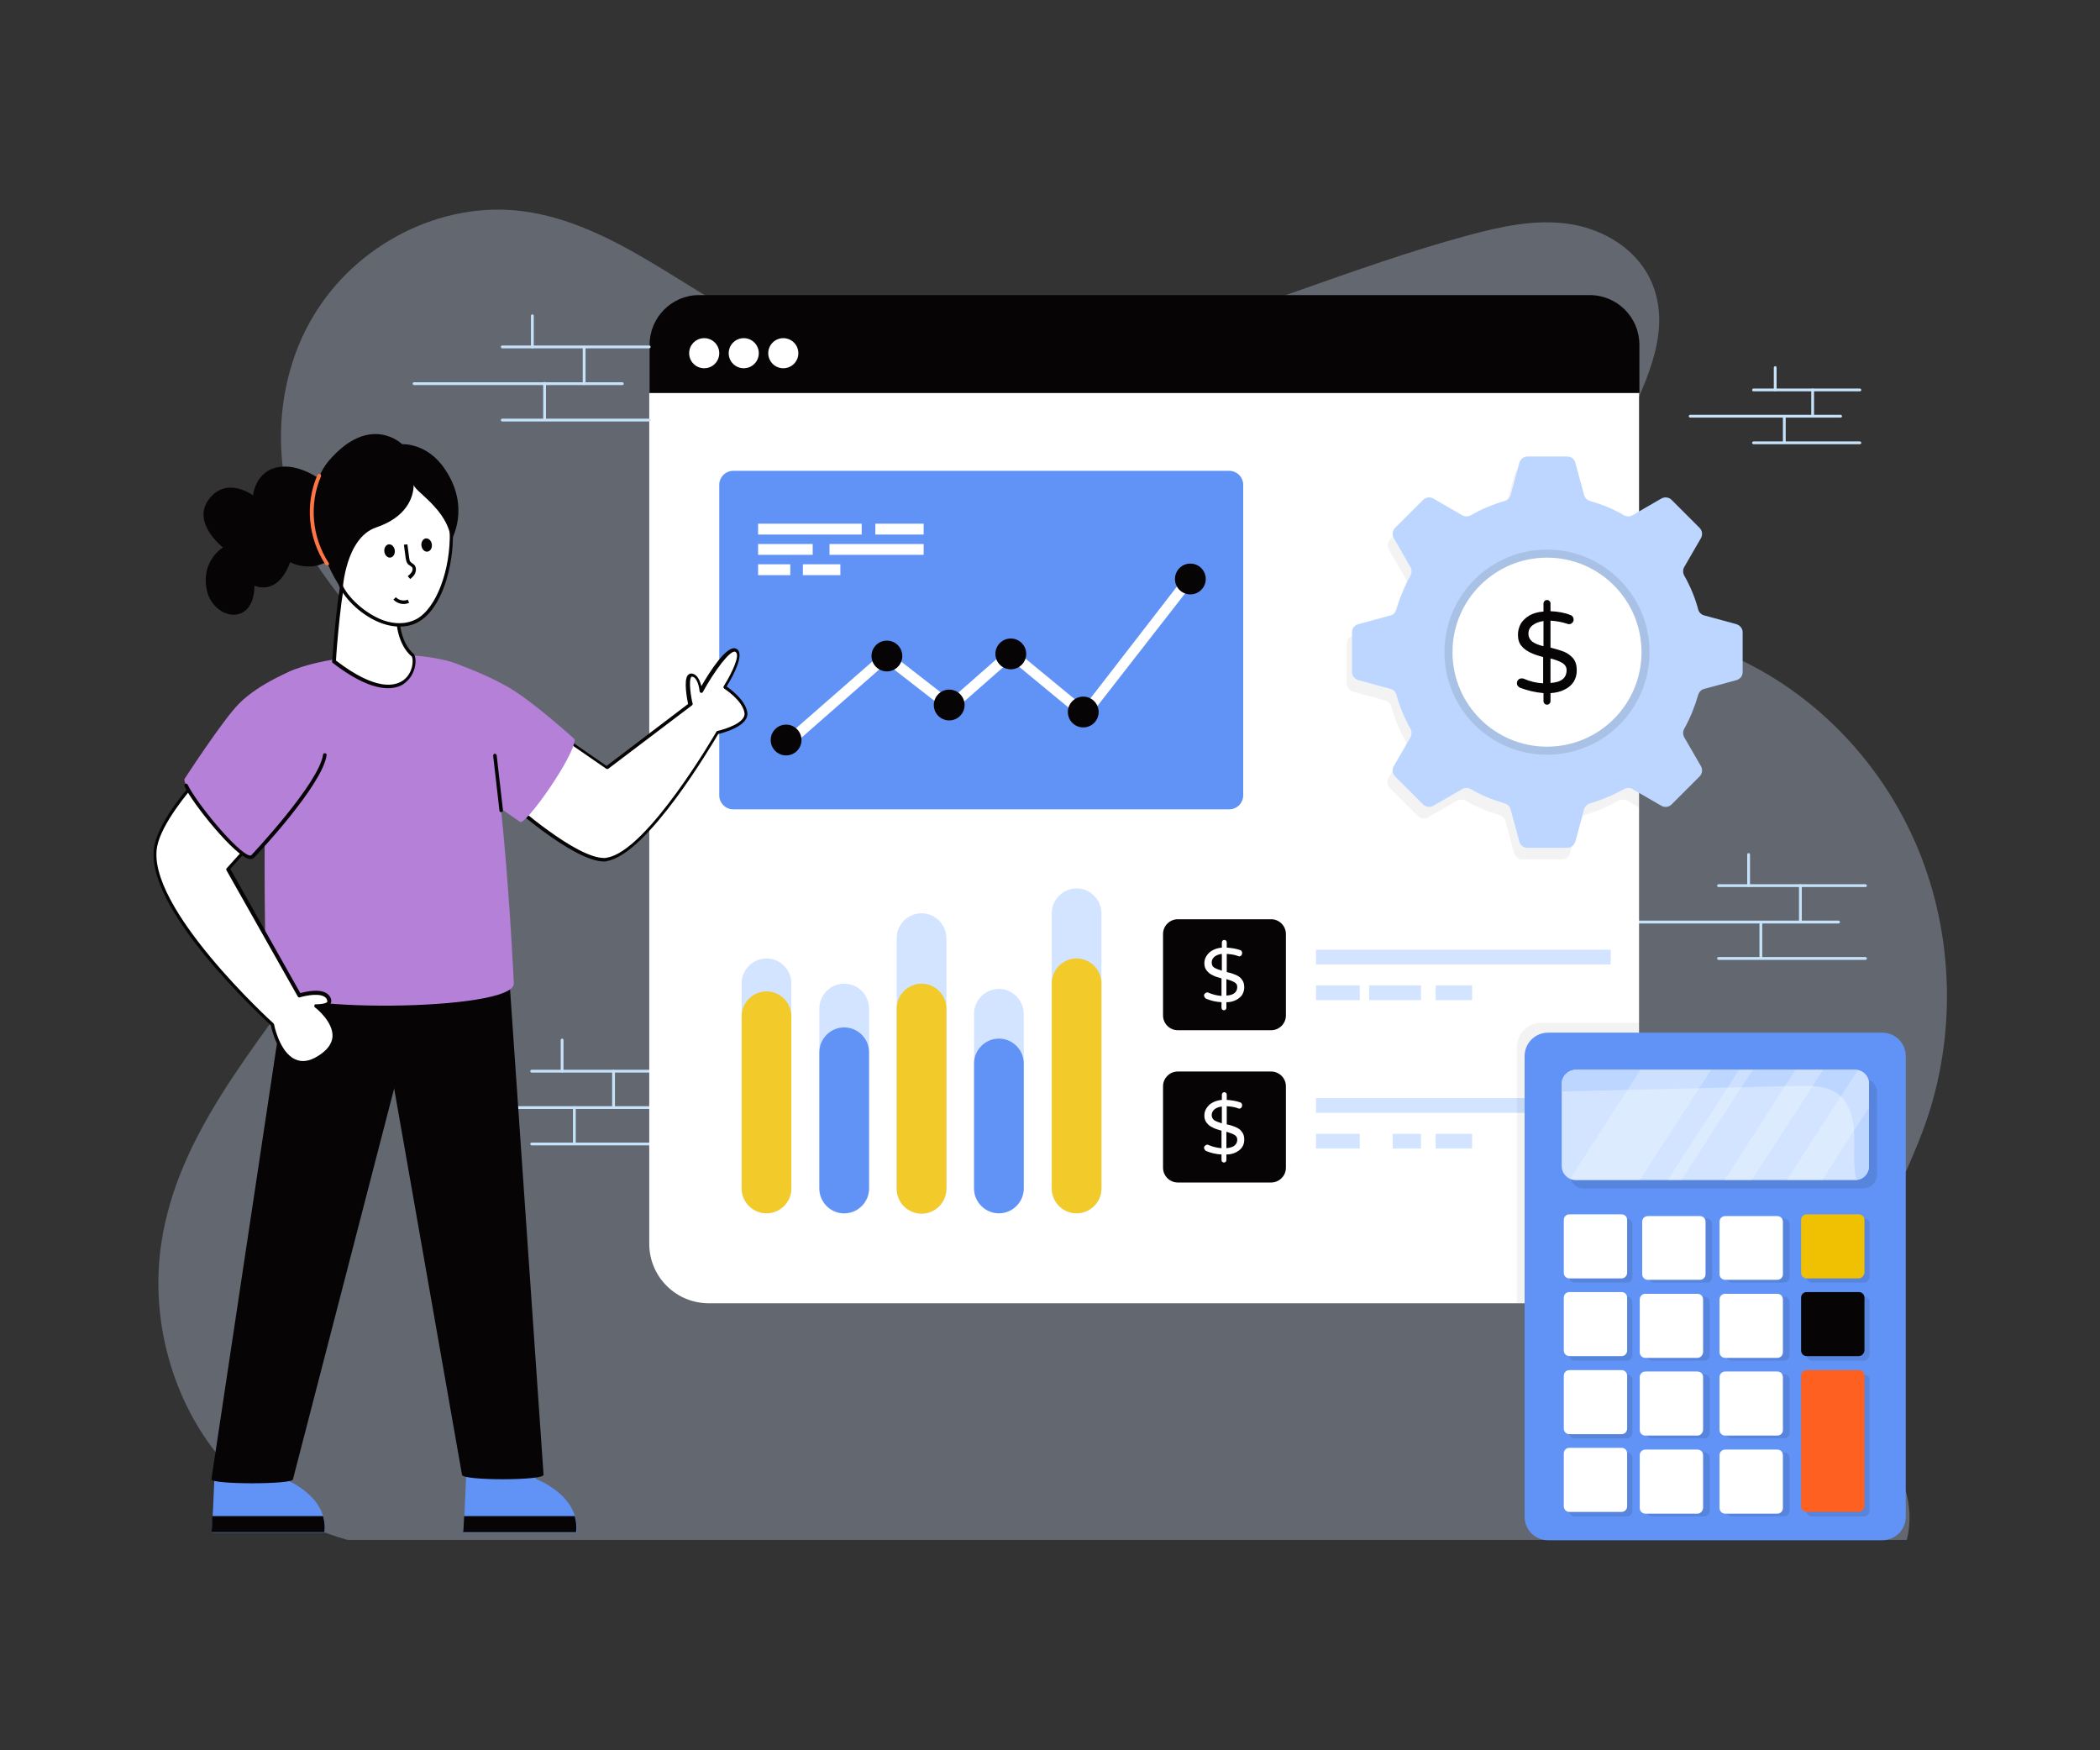 <svg xmlns="http://www.w3.org/2000/svg" xml:space="preserve" viewBox="0 0 600 500" enable-background="new 0 0 600 500" id="cost-optimization">
  <rect x="0" y="0" width="600" height="500" fill="#333333" stroke="none"/>
  <g>
    <path d="M550 321.3c-9 25.3-27.5 50.7-19.1 76.2 3.2 9.9 10.2 18 13.4 27.8 1.5 4.5 1.7 9.9.5 14.6H99.3c-13.9-3.8-26.7-11.8-36.2-23.2-13.9-16.6-20.3-39.8-17-61.6 4.7-31.3 27-55.8 44.5-81.5 17.5-25.7 31.1-60.4 16.7-88.2-4.7-9.1-12-16.4-17.4-25.1-12.6-20.6-12.9-49-.5-69.8 12.3-20.8 36.6-33.1 59.7-30.2 26.8 3.4 48.3 24.4 73.2 35.4 31.2 13.8 66.9 11.3 99.8 2.9 32.9-8.4 64.3-22.4 97.1-31.3 9.6-2.6 19.5-4.8 29.3-3.3S468 71.3 472 80.9c10.9 26.1-25.5 54.6-15.1 80.8 5.9 15 23.4 19.4 37.7 25.6 23.6 10.3 43.2 30.5 53.4 55.2 10.3 24.7 11 53.6 2 78.8z" fill="#d2e4ff" opacity=".3"></path>
    <path d="M533 253.4h-42c-.2 0-.4-.2-.4-.4s.2-.4.4-.4h42c.2 0 .4.2.4.4s-.2.4-.4.4zM533 274.2h-42c-.2 0-.4-.2-.4-.4s.2-.4.4-.4h42c.2 0 .4.2.4.4s-.2.4-.4.4zM525.3 263.8h-59.5c-.2 0-.4-.2-.4-.4s.2-.4.4-.4h59.5c.2 0 .4.2.4.4s-.2.4-.4.4z" fill="#c6e2fa"></path>
    <path d="M499.6 253.4c-.2 0-.4-.2-.4-.4v-8.9c0-.2.2-.4.4-.4s.4.2.4.4v8.9c-.1.2-.2.4-.4.4zM514.4 263.8c-.2 0-.4-.2-.4-.4V253c0-.2.2-.4.4-.4s.4.2.4.4v10.4c-.1.2-.2.4-.4.4zM503.1 273.9c-.2 0-.4-.2-.4-.4v-10.1c0-.2.2-.4.4-.4s.4.2.4.4v10.1c0 .2-.2.4-.4.4zM193.9 306.4h-42c-.2 0-.4-.2-.4-.4s.2-.4.4-.4h42c.2 0 .4.2.4.4s-.1.4-.4.4zM193.9 327.2h-42c-.2 0-.4-.2-.4-.4s.2-.4.4-.4h42c.2 0 .4.2.4.4s-.1.4-.4.4zM186.3 316.8h-59.5c-.2 0-.4-.2-.4-.4s.2-.4.4-.4h59.5c.2 0 .4.2.4.4s-.2.4-.4.4z" fill="#c6e2fa"></path>
    <path d="M160.6 306.4c-.2 0-.4-.2-.4-.4v-8.9c0-.2.2-.4.4-.4s.4.2.4.4v8.9c-.1.2-.2.4-.4.4zM175.3 316.8c-.2 0-.4-.2-.4-.4V306c0-.2.2-.4.4-.4s.4.2.4.4v10.4c0 .2-.2.4-.4.4zM164.1 326.9c-.2 0-.4-.2-.4-.4v-10.1c0-.2.2-.4.4-.4s.4.2.4.4v10.1c0 .2-.2.4-.4.4z" fill="#c6e2fa"></path>
    <path d="M468.3 112.3v243.6c-.3 9.1-7.8 16.4-17 16.4H202.5c-9.4 0-17-7.6-17-17v-243h282.8z" fill="#fff"></path>
    <path d="M376 313.7h84.2v4.2H376zM376 323.9h12.5v4.2H376zM397.9 323.9h8.1v4.2h-8.1zM410.2 323.9h10.4v4.2h-10.4z" fill="#d2e4ff"></path>
    <path d="M468.3 292.1v63.7c-.3 9.1-7.8 16.4-17 16.4h-17.9v-73c0-3.9 3.1-7 7-7h27.9z" opacity="5.000000e-02"></path>
    <path d="M226.1 280.9v58.6c0 3.9-3.2 7.1-7.1 7.1s-7.1-3.2-7.1-7.1v-58.6c0-3.9 3.2-7.1 7.1-7.1s7.1 3.2 7.1 7.1zM248.3 288.1v51.5c0 3.9-3.2 7.1-7.1 7.1s-7.1-3.2-7.1-7.1v-51.5c0-3.9 3.2-7.1 7.1-7.1s7.1 3.2 7.1 7.1zM270.4 268v71.6c0 3.9-3.2 7.1-7.1 7.1-3.9 0-7.1-3.2-7.1-7.1V268c0-3.9 3.2-7.1 7.1-7.1 3.9 0 7.1 3.2 7.1 7.1zM292.5 289.6v49.9c0 3.9-3.2 7.1-7.1 7.1s-7.1-3.2-7.1-7.1v-49.9c0-3.9 3.2-7.1 7.1-7.1s7.1 3.3 7.1 7.1zM314.7 260.9v78.6c0 3.9-3.2 7.1-7.1 7.1-3.9 0-7.1-3.2-7.1-7.1v-78.6c0-3.9 3.2-7.1 7.1-7.1 3.9 0 7.1 3.2 7.1 7.1z" fill="#d2e4ff"></path>
    <path d="M226.1 290.3v49.2c0 3.9-3.2 7.1-7.1 7.1s-7.1-3.2-7.1-7.1v-49.2c0-3.9 3.2-7.1 7.1-7.1s7.1 3.2 7.1 7.1z" fill="#f2cb2a"></path>
    <path d="M248.3 300.6v38.9c0 3.9-3.2 7.1-7.1 7.1s-7.1-3.2-7.1-7.1v-38.9c0-3.9 3.2-7.1 7.1-7.1s7.1 3.2 7.1 7.1z" fill="#6193f6"></path>
    <path d="M270.4 288.1v51.5c0 3.9-3.2 7.1-7.1 7.1-3.9 0-7.1-3.2-7.1-7.1v-51.5c0-3.9 3.2-7.1 7.1-7.1 3.9 0 7.1 3.2 7.1 7.1z" fill="#f2cb2a"></path>
    <path d="M292.5 303.8v35.7c0 3.9-3.2 7.1-7.1 7.1s-7.1-3.2-7.1-7.1v-35.7c0-3.9 3.2-7.1 7.1-7.1s7.1 3.2 7.1 7.1z" fill="#6193f6"></path>
    <path d="M314.7 280.9v58.6c0 3.9-3.2 7.1-7.1 7.1-3.9 0-7.1-3.2-7.1-7.1v-58.6c0-3.9 3.2-7.1 7.1-7.1 3.9 0 7.1 3.2 7.1 7.1z" fill="#f2cb2a"></path>
    <path d="M367.4 266.8v23.3c0 2.3-1.9 4.2-4.2 4.2h-26.7c-2.3 0-4.2-1.9-4.2-4.2v-23.3c0-2.3 1.9-4.2 4.2-4.2h26.7c2.3 0 4.2 1.9 4.2 4.2zM367.4 310.3v23.3c0 2.3-1.9 4.2-4.2 4.2h-26.7c-2.3 0-4.2-1.9-4.2-4.2v-23.3c0-2.3 1.9-4.2 4.2-4.2h26.7c2.3 0 4.2 1.9 4.2 4.2zM185.6 98.5v13.7h282.8V98.5c0-7.8-6.3-14.2-14.2-14.2H199.7c-7.8 0-14.1 6.4-14.1 14.2z" fill="#060405"></path>
    <circle cx="201.2" cy="100.9" r="4.3" fill="#fff"></circle>
    <circle cx="212.5" cy="100.9" r="4.3" fill="#fff"></circle>
    <circle cx="223.8" cy="100.9" r="4.3" fill="#fff"></circle>
    <path d="M435.6 301.7c0-3.7 3-6.7 6.7-6.7h95.5c3.7 0 6.7 3 6.7 6.7v131.6c0 3.7-3 6.7-6.7 6.7h-95.5c-3.7 0-6.7-3-6.7-6.7V301.7z" fill="#6193f6"></path>
    <g opacity=".1">
      <path d="M464.8 366.4h-14.9c-.9 0-1.6-.7-1.6-1.6v-15.1c0-.9.7-1.6 1.6-1.6h14.9c.9 0 1.6.7 1.6 1.6v15.1c0 .9-.7 1.6-1.6 1.6zM487.6 366.4h-14.9c-.9 0-1.6-.7-1.6-1.6v-15.1c0-.9.7-1.6 1.6-1.6h14.9c.9 0 1.6.7 1.6 1.6v15.1c0 .9-.7 1.6-1.6 1.6zM509.7 366.4h-14.9c-.9 0-1.6-.7-1.6-1.6v-15.1c0-.9.7-1.6 1.6-1.6h14.9c.9 0 1.6.7 1.6 1.6v15.1c0 .9-.7 1.6-1.6 1.6zM532.6 366.4h-14.9c-.9 0-1.6-.7-1.6-1.6v-15.1c0-.9.7-1.6 1.6-1.6h14.9c.9 0 1.6.7 1.6 1.6v15.1c-.1.9-.8 1.6-1.6 1.6z"></path>
    </g>
    <g opacity=".1">
      <path d="M464.8 388.7h-14.9c-.9 0-1.6-.7-1.6-1.6V372c0-.9.7-1.6 1.6-1.6h14.9c.9 0 1.6.7 1.6 1.6v15.1c0 .9-.7 1.6-1.6 1.6zM486.9 388.7H472c-.9 0-1.6-.7-1.6-1.6V372c0-.9.7-1.6 1.6-1.6h14.9c.9 0 1.6.7 1.6 1.6v15.1c0 .9-.7 1.6-1.6 1.6zM509.7 388.7h-14.9c-.9 0-1.6-.7-1.6-1.6V372c0-.9.7-1.6 1.6-1.6h14.9c.9 0 1.6.7 1.6 1.6v15.1c0 .9-.7 1.6-1.6 1.6zM532.6 388.7h-14.9c-.9 0-1.6-.7-1.6-1.6V372c0-.9.7-1.6 1.6-1.6h14.9c.9 0 1.6.7 1.6 1.6v15.1c-.1.9-.8 1.6-1.6 1.6z"></path>
    </g>
    <g opacity=".1">
      <path d="M464.8 410.9h-14.9c-.9 0-1.6-.7-1.6-1.6v-15.1c0-.9.7-1.6 1.6-1.6h14.9c.9 0 1.6.7 1.6 1.6v15.1c0 .9-.7 1.6-1.6 1.6zM486.9 410.9H472c-.9 0-1.6-.7-1.6-1.6v-15.1c0-.9.7-1.6 1.6-1.6h14.9c.9 0 1.6.7 1.6 1.6v15.1c0 .9-.7 1.6-1.6 1.6zM509.7 410.9h-14.9c-.9 0-1.6-.7-1.6-1.6v-15.1c0-.9.7-1.6 1.6-1.6h14.9c.9 0 1.6.7 1.6 1.6v15.1c0 .9-.7 1.6-1.6 1.6z"></path>
    </g>
    <g opacity=".1">
      <path d="M464.8 433.2h-14.9c-.9 0-1.6-.7-1.6-1.6v-15.1c0-.9.7-1.6 1.6-1.6h14.9c.9 0 1.6.7 1.6 1.6v15.1c0 .9-.7 1.6-1.6 1.6zM486.9 433.2H472c-.9 0-1.6-.7-1.6-1.6v-15.1c0-.9.7-1.6 1.6-1.6h14.9c.9 0 1.6.7 1.6 1.6v15.1c0 .9-.7 1.6-1.6 1.6zM509.7 433.2h-14.9c-.9 0-1.6-.7-1.6-1.6v-15.1c0-.9.7-1.6 1.6-1.6h14.9c.9 0 1.6.7 1.6 1.6v15.1c0 .9-.7 1.6-1.6 1.6zM532.6 433.2h-14.9c-.9 0-1.6-.7-1.6-1.6v-37.3c0-.9.7-1.6 1.6-1.6h14.9c.9 0 1.6.7 1.6 1.6v37.3c-.1.9-.8 1.6-1.6 1.6z"></path>
    </g>
    <path d="M536.3 312v23.5c0 2.2-1.8 4-4 4h-80.2c-2-.2-3.6-1.9-3.6-4V312c0-2.2 1.8-4 4-4h79.7c2.2 0 4.1 1.8 4.1 4z" opacity=".1"></path>
    <path d="M446.2 309.6v23.5c0 2.2 1.8 4 4 4h80.3c.4-.1.8-.2 1.1-.3 1.4-.6 2.4-2 2.4-3.7v-23.5c0-2.2-1.8-4-4-4h-79.7c-.3 0-.6 0-.9.1-1.8.4-3.2 2-3.2 3.9z" fill="#d2e4ff"></path>
    <path d="M446.2 309.6v2.2c22.5-.5 44.9-1.1 67.4-1.6 4-.1 8.3-.1 11.5 2.3 3.4 2.6 4.5 7.3 4.7 11.6.1 4.3-.4 8.7.6 12.9v.1c2-.2 3.6-1.9 3.6-4v-23.5c0-2.2-1.8-4-4-4h-79.7c-2.3 0-4.1 1.8-4.1 4z" fill="#bdd6ff"></path>
    <path d="m533.9 312.9.1-.9-.1.9c.1.1.1 0 0 0z" fill="#00f2fe"></path>
    <g opacity=".25">
      <path d="m513 305.6-20.3 31.5h7.8l20.4-31.5z" fill="#fff"></path>
    </g>
    <g opacity=".25">
      <path d="m500.8 305.6-20.4 31.5h-3.9l20.4-31.5z" fill="#fff"></path>
    </g>
    <g opacity=".25">
      <path d="m488.9 305.6-20.4 31.5h-18.8c-.4-.1-.8-.2-1.1-.3l20.1-31.2h20.2z" fill="#fff"></path>
    </g>
    <g opacity=".25">
      <path d="M534 309.6v6.8l-13.4 20.7h-10.1l20.3-31.4c1.9.4 3.2 2 3.2 3.9z" fill="#fff"></path>
    </g>
    <path d="M463.3 365.2h-14.9c-.9 0-1.6-.7-1.6-1.6v-15.1c0-.9.7-1.6 1.6-1.6h14.9c.9 0 1.6.7 1.6 1.6v15.1c0 .8-.7 1.6-1.6 1.6zM485.7 365.6h-14.9c-.9 0-1.6-.7-1.6-1.6v-15c0-.9.7-1.6 1.6-1.6h14.9c.9 0 1.6.7 1.6 1.6v15c0 .9-.7 1.6-1.6 1.6zM507.8 365.6h-14.9c-.9 0-1.6-.7-1.6-1.6v-15c0-.9.7-1.6 1.6-1.6h14.9c.9 0 1.6.7 1.6 1.6v15c0 .9-.7 1.6-1.6 1.6z" fill="#fff"></path>
    <path d="M531.1 365.2h-14.9c-.9 0-1.6-.7-1.6-1.6v-15.1c0-.9.7-1.6 1.6-1.6h14.9c.9 0 1.6.7 1.6 1.6v15.1c-.1.8-.8 1.6-1.6 1.6z" fill="#efc102"></path>
    <path d="M463.3 387.4h-14.9c-.9 0-1.6-.7-1.6-1.6v-15.1c0-.9.7-1.6 1.6-1.6h14.9c.9 0 1.6.7 1.6 1.6v15.1c0 .9-.7 1.6-1.6 1.6zM485 387.9h-14.9c-.9 0-1.6-.7-1.6-1.6v-15.1c0-.9.7-1.6 1.6-1.6H485c.9 0 1.6.7 1.6 1.6v15.1c-.1.9-.8 1.6-1.6 1.6zM507.8 387.9h-14.9c-.9 0-1.6-.7-1.6-1.6v-15.1c0-.9.7-1.6 1.6-1.6h14.9c.9 0 1.6.7 1.6 1.6v15.1c0 .9-.7 1.6-1.6 1.6z" fill="#fff"></path>
    <path d="M531.1 387.4h-14.9c-.9 0-1.6-.7-1.6-1.6v-15.1c0-.9.7-1.6 1.6-1.6h14.9c.9 0 1.6.7 1.6 1.6v15.1c-.1.9-.8 1.6-1.6 1.6z" fill="#060405"></path>
    <path d="M463.3 409.7h-14.9c-.9 0-1.6-.7-1.6-1.6V393c0-.9.7-1.6 1.6-1.6h14.9c.9 0 1.6.7 1.6 1.6v15.1c0 .9-.7 1.6-1.6 1.6zM485 410.1h-14.9c-.9 0-1.6-.7-1.6-1.6v-15.1c0-.9.7-1.6 1.6-1.6H485c.9 0 1.6.7 1.6 1.6v15.1c-.1.9-.8 1.6-1.6 1.6zM507.8 410.1h-14.9c-.9 0-1.6-.7-1.6-1.6v-15.1c0-.9.7-1.6 1.6-1.6h14.9c.9 0 1.6.7 1.6 1.6v15.1c0 .9-.7 1.6-1.6 1.6zM463.3 431.9h-14.9c-.9 0-1.6-.7-1.6-1.6v-15.1c0-.9.7-1.6 1.6-1.6h14.9c.9 0 1.6.7 1.6 1.6v15.1c0 .9-.7 1.6-1.6 1.6zM485 432.4h-14.9c-.9 0-1.6-.7-1.6-1.6v-15.1c0-.9.7-1.6 1.6-1.6H485c.9 0 1.6.7 1.6 1.6v15.1c-.1.9-.8 1.6-1.6 1.6zM507.8 432.4h-14.9c-.9 0-1.6-.7-1.6-1.6v-15.1c0-.9.7-1.6 1.6-1.6h14.9c.9 0 1.6.7 1.6 1.6v15.1c0 .9-.7 1.6-1.6 1.6z" fill="#fff"></path>
    <path d="M531.1 431.9h-14.9c-.9 0-1.6-.7-1.6-1.6V393c0-.9.7-1.6 1.6-1.6h14.9c.9 0 1.6.7 1.6 1.6v37.3c-.1.9-.8 1.6-1.6 1.6z" fill="#fe6021"></path>
    <path d="M351.2 231.2H209.5c-2.2 0-4-1.8-4-4v-88.7c0-2.2 1.8-4 4-4h141.7c2.2 0 4 1.8 4 4v88.7c0 2.2-1.8 4-4 4z" fill="#6193f6"></path>
    <path d="m225.6 213.7-2-2.3 29.5-25.8 18.4 14.3 17.3-15.2 20.9 17.2 29.7-38.4 2.4 1.9-31.7 40.7-21.2-17.5-17.3 15.2-18.4-14.3z" fill="#fff"></path>
    <circle cx="340.1" cy="165.4" r="4.4" fill="#060405"></circle>
    <circle cx="309.5" cy="203.4" r="4.4" fill="#060405"></circle>
    <circle cx="288.8" cy="186.8" r="4.4" fill="#060405"></circle>
    <circle cx="271.2" cy="201.4" r="4.4" fill="#060405"></circle>
    <circle cx="253.4" cy="187.4" r="4.4" fill="#060405"></circle>
    <circle cx="224.6" cy="211.4" r="4.4" fill="#060405"></circle>
    <path d="M216.6 149.6h29.6v3.1h-29.6zM250.1 149.6h13.8v3.1h-13.8zM216.6 155.4h15.6v3.1h-15.6zM237 155.4h26.9v3.1H237zM216.6 161.2h9.2v3.1h-9.2zM229.4 161.2h10.7v3.1h-10.7zM354.9 284.2c-.4.6-1 1.1-1.8 1.5-.8.4-1.7.6-2.7.6v1.6c0 .2-.1.3-.2.5-.1.1-.3.2-.5.2s-.3-.1-.5-.2c-.1-.1-.2-.3-.2-.5v-1.6c-1.6-.1-3-.4-4.4-1-.2-.1-.3-.2-.4-.4-.1-.2-.2-.3-.2-.5s.1-.5.3-.6c.2-.2.4-.3.6-.3.1 0 .3 0 .4.1 1.2.5 2.4.8 3.7.9v-5c-1-.3-1.8-.5-2.5-.9-.7-.3-1.2-.7-1.7-1.3-.5-.6-.7-1.3-.7-2.1s.2-1.5.6-2.1c.4-.6.9-1.2 1.7-1.6.7-.4 1.6-.7 2.7-.8v-1.5c0-.2.1-.3.2-.5.1-.1.3-.2.5-.2s.4.1.5.2c.1.1.2.3.2.5v1.5c1.4.1 2.7.3 3.8.7.4.1.6.4.6.9 0 .2-.1.4-.2.6-.2.2-.4.3-.6.3-.1 0-.2 0-.4-.1-1-.4-2.1-.5-3.2-.6v5.2c1.1.2 1.9.5 2.6.8.7.3 1.3.7 1.7 1.3.5.6.7 1.3.7 2.3 0 .7-.2 1.4-.6 2.1zm-8-7.8c.5.3 1.2.6 2.2.9v-4.8c-.9.1-1.6.4-2.1.8s-.8 1-.8 1.6c0 .7.2 1.2.7 1.5zm6.6 5.5c0-.6-.3-1-.8-1.3-.5-.3-1.3-.6-2.3-.9v4.7c2.1-.1 3.1-1 3.1-2.5zM354.9 327.7c-.4.6-1 1.1-1.8 1.5-.8.4-1.7.6-2.7.6v1.6c0 .2-.1.3-.2.5-.1.1-.3.2-.5.2s-.3-.1-.5-.2c-.1-.1-.2-.3-.2-.5v-1.6c-1.6-.1-3-.4-4.4-1-.2-.1-.3-.2-.4-.4-.1-.2-.2-.3-.2-.5s.1-.5.3-.6c.2-.2.4-.3.6-.3.1 0 .3 0 .4.1 1.2.5 2.4.8 3.7.9v-5c-1-.3-1.8-.5-2.5-.9-.7-.3-1.2-.7-1.7-1.3-.5-.6-.7-1.3-.7-2.1s.2-1.5.6-2.1c.4-.6.9-1.2 1.7-1.6.7-.4 1.6-.7 2.7-.8v-1.5c0-.2.1-.3.2-.5.1-.1.3-.2.5-.2s.4.1.5.2c.1.1.2.3.2.5v1.5c1.4.1 2.7.3 3.8.7.4.1.6.4.6.9 0 .2-.1.4-.2.6-.2.2-.4.3-.6.3-.1 0-.2 0-.4-.1-1-.4-2.1-.5-3.2-.6v5.2c1.1.2 1.9.5 2.6.8.7.3 1.3.7 1.7 1.3.5.6.7 1.3.7 2.3 0 .8-.2 1.5-.6 2.1zm-8-7.7c.5.3 1.2.6 2.2.9v-4.8c-.9.1-1.6.4-2.1.8s-.8 1-.8 1.6c0 .6.2 1.1.7 1.5zm6.6 5.5c0-.6-.3-1-.8-1.3-.5-.3-1.3-.6-2.3-.9v4.7c2.1-.2 3.1-1 3.1-2.5z" fill="#fff"></path>
    <path d="M468.3 148.5v82.2l-3.4-2c-.8-.4-1.7-.4-2.4 0-3 1.7-6.3 3.1-9.7 4.1-.8.2-1.5.9-1.7 1.7l-2.5 9.2c-.3 1.1-1.2 1.8-2.3 1.8h-11.4c-1.1 0-2-.7-2.3-1.8l-2.5-9.2c-.2-.8-.9-1.5-1.7-1.7-3.4-1-6.7-2.3-9.7-4.1-.8-.4-1.7-.4-2.4 0l-8.3 4.8c-.9.6-2.1.4-2.9-.4l-8-8c-.8-.8-.9-2-.4-2.9l4.8-8.3c.4-.7.4-1.6 0-2.4-1.7-3-3.1-6.3-4-9.7-.2-.8-.9-1.5-1.7-1.7l-9.2-2.5c-1-.3-1.8-1.2-1.8-2.3v-11.4c0-1.1.7-2 1.8-2.3l9.3-2.5c.8-.2 1.5-.9 1.7-1.7 1-3.4 2.3-6.7 4-9.7.4-.8.4-1.7 0-2.4l-4.8-8.3c-.5-.9-.4-2.1.4-2.9l8-8c.8-.8 2-.9 2.9-.4l8.3 4.8c.8.4 1.7.4 2.4 0 3-1.7 6.3-3.1 9.7-4.1.8-.2 1.5-.9 1.7-1.7l2.5-9.2c.3-1 1.2-1.8 2.3-1.8h11.4c1.1 0 2 .7 2.3 1.8l2.5 9.2c.2.8.9 1.5 1.7 1.7 3.4 1 6.7 2.3 9.7 4.1.8.4 1.7.4 2.4 0l3.3-2z" opacity="5.000000e-02"></path>
    <path d="M485.2 198.5c-1 3.4-2.3 6.7-4 9.7-.4.7-.4 1.7 0 2.4l4.8 8.3c.5.9.4 2.1-.4 2.9l-8 8c-.8.8-2 .9-2.9.4l-8.3-4.8c-.7-.4-1.7-.4-2.4 0-3 1.7-6.3 3.1-9.7 4.1-.8.2-1.5.9-1.7 1.7l-2.5 9.2c-.3 1-1.2 1.8-2.3 1.8h-11.4c-1.1 0-2-.7-2.3-1.8l-2.5-9.2c-.2-.8-.9-1.5-1.7-1.7-3.4-1-6.7-2.3-9.7-4.1-.8-.4-1.7-.4-2.4 0l-8.3 4.8c-.9.5-2.1.4-2.9-.4l-8-8c-.8-.8-.9-2-.4-2.9l4.8-8.3c.4-.7.4-1.7 0-2.4-1.7-3-3.1-6.3-4-9.7-.2-.8-.9-1.5-1.7-1.7l-9.2-2.5c-1-.3-1.8-1.2-1.8-2.3v-11.4c0-1.1.7-2 1.8-2.3l9.2-2.5c.8-.2 1.5-.9 1.7-1.7 1-3.4 2.3-6.7 4-9.7.4-.7.4-1.7 0-2.4l-4.8-8.3c-.5-.9-.4-2.1.4-2.9l8-8c.8-.8 2-.9 2.9-.4l8.3 4.8c.7.4 1.7.4 2.4 0 3-1.7 6.3-3.1 9.7-4.1.8-.2 1.5-.9 1.7-1.7l2.5-9.2c.3-1 1.2-1.8 2.3-1.8h11.4c1.1 0 2 .7 2.3 1.8l2.5 9.2c.2.8.9 1.5 1.7 1.7 3.4 1 6.7 2.3 9.7 4.1.8.4 1.7.4 2.4 0l8.3-4.8c.9-.5 2.1-.4 2.9.4l8 8c.8.8.9 2 .4 2.9l-4.8 8.3c-.4.7-.4 1.7 0 2.4 1.7 3 3.1 6.3 4 9.7.2.8.9 1.5 1.7 1.7l9.2 2.5c1 .3 1.8 1.2 1.8 2.3V192c0 1.1-.7 2-1.8 2.3l-9.2 2.5c-.8.2-1.4.8-1.7 1.7z" fill="#bdd6ff"></path>
    <circle cx="442" cy="186.3" r="29.3" opacity=".1"></circle>
    <circle cx="442" cy="186.3" r="27" fill="#fff"></circle>
    <path d="M449.6 194.8c-.6.9-1.5 1.7-2.6 2.2-1.1.6-2.5.9-4 1v2.3c0 .3-.1.5-.3.7-.2.2-.4.3-.7.3-.3 0-.5-.1-.7-.3-.2-.2-.3-.4-.3-.7V198c-2.3-.2-4.5-.7-6.6-1.5-.3-.1-.5-.3-.7-.5-.2-.2-.3-.5-.3-.8 0-.4.1-.7.4-1 .2-.3.6-.4 1-.4.2 0 .4 0 .6.1 1.8.8 3.6 1.2 5.5 1.3v-7.5c-1.5-.4-2.7-.8-3.7-1.3s-1.9-1.1-2.5-1.9c-.7-.8-1-1.9-1-3.2 0-1.1.3-2.2.8-3.1.6-1 1.4-1.7 2.5-2.4 1.1-.6 2.4-1 4-1.1v-2.3c0-.3.1-.5.3-.7.2-.2.4-.3.7-.3.3 0 .5.1.7.3.2.2.3.4.3.7v2.2c2.1.1 4 .4 5.7 1.1.6.2.9.7.9 1.3 0 .3-.1.7-.4.9-.2.3-.6.4-.9.4-.1 0-.3 0-.5-.1-1.5-.5-3.1-.8-4.8-.9v7.7c1.6.4 2.9.8 3.9 1.2 1 .4 1.9 1.1 2.6 1.9.7.9 1 2 1 3.4 0 1.3-.3 2.3-.9 3.3zm-11.8-11.5c.7.5 1.8 1 3.2 1.3v-7.2c-1.3.2-2.3.6-3.1 1.2s-1.2 1.4-1.2 2.4.4 1.7 1.1 2.3zm9.8 8.1c0-.8-.4-1.5-1.2-2-.8-.5-1.9-.9-3.4-1.3v7c3.1-.2 4.6-1.4 4.6-3.7z" fill="#060405"></path>
    <path d="M376 271.3h84.2v4.2H376zM376 281.5h12.5v4.2H376zM391.2 281.5H406v4.2h-14.8zM410.2 281.5h10.4v4.2h-10.4z" fill="#d2e4ff"></path>
    <path d="M185.5 99.5h-42c-.2 0-.4-.2-.4-.4s.2-.4.4-.4h42c.2 0 .4.2.4.4s-.2.4-.4.4zM185.5 120.4h-42c-.2 0-.4-.2-.4-.4s.2-.4.4-.4h42c.2 0 .4.2.4.4s-.2.4-.4.4zM177.8 110h-59.5c-.2 0-.4-.2-.4-.4s.2-.4.4-.4h59.5c.2 0 .4.2.4.4s-.1.4-.4.4z" fill="#c6e2fa"></path>
    <path d="M152.1 99.5c-.2 0-.4-.2-.4-.4v-8.9c0-.2.2-.4.4-.4s.4.2.4.4v8.9c0 .3-.2.4-.4.4zM166.9 110c-.2 0-.4-.2-.4-.4V99.2c0-.2.2-.4.4-.4s.4.2.4.4v10.4c-.1.2-.2.4-.4.4zM155.6 120c-.2 0-.4-.2-.4-.4v-10.1c0-.2.2-.4.4-.4s.4.2.4.4v10.1c0 .3-.2.4-.4.4z" fill="#c6e2fa"></path>
    <path d="M153.1 422.5v-3.3h-19.8c-.3 6.4-.8 18.6-.9 18.6h32.3c1.1-10.7-11.6-15.3-11.6-15.3z" fill="#6193f6"></path>
    <path d="M164.2 433.1c.4 1.4.6 2.9.4 4.6h-32.3c.1 0 .2-1.9.3-4.6h31.6z" fill="#060405"></path>
    <path d="M81.2 422.5v-3.3H61.4c-.3 6.4-.8 18.6-.9 18.6h32.3c1-10.7-11.6-15.3-11.6-15.3z" fill="#6193f6"></path>
    <path d="M92.3 433.1c.4 1.4.6 2.9.4 4.6H60.4c.1 0 .2-1.9.3-4.6h31.6zM155.3 421.3l-10.9-157.9-38.8 7.6L132 421.3c0 1.7 23.3 1.7 23.3 0z" fill="#060405"></path>
    <path d="m83.7 422.6 40.6-156.8-40.6 1.9-23.3 154.9c0 1.5 23.3 1.5 23.3 0z" fill="#060405"></path>
    <path d="M78.6 194.9c4.4-7.4 45.2-11.8 56.2-2.9 8.3 6.7 12 88.9 12 88.9.6 8.1-70.2 8.7-70.8.6 0 0-1.9-78.9 2.6-86.6z" fill="#b580d8"></path>
    <path d="M91 302c-10.4 6.1-13.2-9.4-13.2-9.4s-36.7-33.3-33.3-51C46 233.9 56 223 56 223l14.8 18.7-5.8 6.4 20.4 36.1s6.4-2.1 8.2.6c1.8 2.6-3.4 2.4-3.4 2.4s11.2 8.7.8 14.8z" fill="#fff"></path>
    <path d="M86.5 304c-.9 0-1.8-.2-2.6-.6-4.6-2.1-6.3-9.3-6.5-10.5-2.7-2.5-36.7-33.9-33.3-51.3 1.5-7.8 11.2-18.4 11.6-18.8.1-.1.2-.2.4-.2.1 0 .3.1.4.2l14.8 18.7c.2.2.1.5 0 .6l-5.5 6.1 20 35.5c1.5-.4 6.6-1.7 8.4.9.6.9.5 1.6.3 2-.5.8-1.8 1.1-2.8 1.2 1.6 1.5 4.6 4.8 4.4 8.4-.2 2.4-1.7 4.5-4.7 6.3-1.8 1-3.4 1.5-4.9 1.5zm-30.6-80.1c-1.9 2.1-9.7 11.3-11 17.9-3.3 17.2 32.8 50.2 33.2 50.5.1.1.1.2.2.3 0 .1 1.5 7.9 6 10 1.9.9 4.1.6 6.5-.9 2.6-1.6 4-3.4 4.2-5.5.3-4.3-4.9-8.4-5-8.4-.2-.1-.2-.4-.2-.6.1-.2.3-.4.5-.3 1.1 0 2.9-.2 3.2-.7.1-.2-.1-.6-.2-.9-1.3-1.9-5.9-.9-7.6-.4-.2.1-.5 0-.6-.2l-20.4-36.1c-.1-.2-.1-.4.1-.6l5.5-6.1-14.4-18z" fill="#060405"></path>
    <path d="M84.3 191.2s-10.2 3.9-16 9.8c-4.6 4.6-15.5 21.4-15.5 21.4-1.8 1.7 16.8 24.9 19.4 22.2 0 0 19.4-20.5 20.6-29 1.5-10.7-8.5-24.4-8.5-24.4z" fill="#b580d8"></path>
    <path d="M71.6 245.4h-.3c-4.1-.7-16.2-15.7-18.6-20.8-.1-.2 0-.5.2-.7.3-.1.5 0 .7.2 2.5 5.3 14.4 19.7 17.8 20.3.3 0 .3 0 .4-.1.2-.2 19.3-20.5 20.5-28.7 0-.3.3-.5.6-.4.3 0 .5.3.4.6-1.2 8.5-19.9 28.4-20.7 29.2-.3.2-.6.4-1 .4z" fill="#060405"></path>
    <path d="M205 209.4s-19.7 34.4-31.6 36.2c-8.4 1.3-29.2-17.7-29.2-17.7l13.2-19.4 15.9 11 23.9-18.1c-.1-.3-1.9-8.5.4-8.4 2.3.1 2.6 4.6 2.6 4.6s7.2-13 10-11.7c2.7 1.3-3.1 10.5-3.1 10.5s5.4 3.4 6.1 7.2c.6 3.9-8.2 5.8-8.2 5.8z" fill="#fff"></path>
    <path d="M172.6 246.1c-9 0-27.9-17.1-28.7-17.9-.2-.2-.2-.4-.1-.7l13.2-19.4c.1-.1.2-.2.3-.2.1 0 .3 0 .4.1l15.6 10.8 23.3-17.7c-.3-1.4-1.3-6.7-.1-8.2.3-.3.6-.5 1-.5 1.8.1 2.5 2.2 2.9 3.6 2.3-4 7.3-11.9 9.9-10.7.5.2.8.6.9 1.1.7 2.4-2.5 8-3.6 9.7 1.3.9 5.3 3.9 5.9 7.3.7 4-6.8 5.9-8.3 6.3-1.8 3-20.2 34.4-31.9 36.3-.1.1-.4.1-.7.1zm-27.7-18.3c2.6 2.3 19.7 17.3 27.7 17.3.3 0 .6 0 .8-.1 11.5-1.8 31.1-35.6 31.3-36 .1-.1.2-.2.3-.2 2.3-.5 8.2-2.4 7.7-5.2-.6-3.6-5.8-6.9-5.8-6.9-.1-.1-.2-.2-.2-.3 0-.1 0-.3.1-.4 1.2-1.9 4.3-7.4 3.7-9.3-.1-.3-.3-.4-.4-.5-1.4-.7-6 5.5-9.3 11.5-.1.2-.3.3-.5.2-.2 0-.4-.2-.4-.4-.1-1.1-.7-4.1-2.2-4.2-.1 0-.1 0-.2.1-.8 1-.1 5.8.4 7.6v.1c0 .2-.1.3-.2.4l-23.9 18.1c-.2.1-.4.1-.6 0l-15.5-10.7-12.8 18.9z" fill="#060405"></path>
    <path d="M127.1 188.6s9.2 2.6 18.1 7.7c7.3 4.2 19 14.9 19 14.9.1 4.6-13.9 24.5-15.6 23.6L130 221.9l-2.9-33.3z" fill="#b580d8"></path>
    <path d="M143.2 232c-.3 0-.5-.2-.5-.4l-1.8-15.7c0-.3.2-.5.4-.6.3 0 .5.2.6.4l1.8 15.7c0 .4-.2.6-.5.6z" fill="#060405"></path>
    <path d="M113.7 176.2s-.1 7.4 4.4 11.1c1.6 3.5-2.8 17-22.6 1.7 0 0 1.5-22 3.4-26s14.8 13.2 14.8 13.2z" fill="#fff"></path>
    <path d="M110.9 196.6c-3.5 0-8.5-1.6-15.8-7.2l-.2-.2v-.3c.1-.9 1.5-22.2 3.5-26.2.3-.5.7-.8 1.2-.9h.1c3.7 0 13.2 12.6 14.3 14.1l.1.1v.2c0 .1 0 7.2 4.2 10.7l.1.1v.1c.8 1.8.2 5.7-2.6 7.9-.9.8-2.5 1.6-4.9 1.6zM96 188.7c11.6 8.9 17.1 7.3 19.4 5.5 2.5-2 2.8-5.3 2.3-6.6-4.2-3.5-4.5-10-4.5-11.2-4-5.3-11-13.5-13.3-13.5h-.1c-.1 0-.3.1-.4.3-1.8 3.6-3.3 23-3.4 25.5z" fill="#060405"></path>
    <path d="M97.3 167.2c2.4 5.5 13.3 14.6 21.8 10.1 11.1-5.8 14.8-38 .5-44.3-9.2-4-26.8 23.6-22.3 34.2z" fill="#fff"></path>
    <path d="M114.2 179c-1.6 0-3.3-.3-5-.9-5.7-2-10.7-7-12.3-10.7-3.1-7.4 3.8-22.3 11.8-30.3 4.2-4.2 8.2-5.8 11.1-4.5 5.8 2.5 9.3 9.5 9.6 19.1.3 9.9-3.1 22.4-10.1 26.1-1.5.8-3.3 1.2-5.1 1.2zm-16.4-12c1.4 3.4 6.3 8.2 11.7 10.2 3.4 1.2 6.7 1.1 9.4-.3 5.7-3 9.9-14 9.6-25.2-.3-9.2-3.6-15.8-9-18.2-2.6-1.1-6.1.4-10 4.3-7.8 7.6-14.7 22.3-11.7 29.2z" fill="#060405"></path>
    <path d="M95.8 140.5s-7.2-7.6-15-7.2c-7.8.4-8.5 8.2-8.5 8.2s-7.5-5.6-12.6 1.1 4 13.8 4 13.8-6.4 3.8-4.6 12.2 13.5 10.7 13.6-1.3c0 0 6.5 3.3 10.2-6.7 0 0 7.5 4.1 13.6-2.7 6.2-6.8-.7-17.4-.7-17.4z" fill="#060405"></path>
    <path d="M97.9 168.4s.8-14.7 9.5-17.7c8.6-2.9 10.8-8.4 10.8-12.4-.4 1.8 9.9 7 10.7 16.1 0 0 5.7-9.4-1.8-20.4-5.1-7.6-12.2-7.1-12.2-7.1s-9.2-9.1-21.1 4.9c-9.9 12 1.1 33.8 4.1 36.6z" fill="#060405"></path>
    <ellipse cx="111.3" cy="157.4" rx="1.5" ry="1.9" transform="rotate(-7.068 111.24 157.39)" fill="#060405"></ellipse>
    <ellipse cx="121.9" cy="155.7" rx="1.5" ry="1.9" transform="rotate(-7.068 121.866 155.7)" fill="#060405"></ellipse>
    <path d="m117.2 165.4-.7-.8c.5-.4.9-.8 1.2-1.3.2-.4.3-1 0-1.3-.2-.2-.7-.5-1.1-.8-.5-.5-.6-1.3-.7-1.8l-.5-3.8 1-.1.5 3.8c.1.5.1 1 .4 1.2.2.3.7.5 1.1.9.6.7.5 1.7.2 2.4s-.9 1.2-1.4 1.6zM112.4 171.3l.7-.7c.8.9 2.3 1.2 3.4.7l.4.9c-1.5.7-3.3.3-4.5-.9z" fill="#060405"></path>
    <path d="M93.4 161.5c-.2 0-.3-.1-.4-.2-5-7.6-5.9-17.4-2.3-25.6.1-.3.4-.4.7-.3.3.1.4.4.3.7-3.4 7.9-2.6 17.3 2.2 24.7.2.2.1.5-.1.7-.2-.1-.3 0-.4 0z" fill="#ff7545"></path>
    <path d="M531.4 111.8H501c-.2 0-.4-.2-.4-.4s.2-.4.4-.4h30.4c.2 0 .4.2.4.4s-.2.4-.4.4zM531.4 126.9H501c-.2 0-.4-.2-.4-.4s.2-.4.4-.4h30.4c.2 0 .4.2.4.4s-.2.4-.4.4zM525.9 119.3h-43c-.2 0-.4-.2-.4-.4s.2-.4.4-.4h43c.2 0 .4.2.4.4s-.2.4-.4.4z" fill="#c6e2fa"></path>
    <path d="M507.2 111.8c-.2 0-.4-.2-.4-.4V105c0-.2.2-.4.4-.4s.4.2.4.4v6.4c0 .2-.1.4-.4.4zM517.9 119.3c-.2 0-.4-.2-.4-.4v-7.5c0-.2.2-.4.4-.4s.4.2.4.4v7.5c0 .3-.2.4-.4.4zM509.8 126.6c-.2 0-.4-.2-.4-.4V119c0-.2.2-.4.4-.4s.4.2.4.4v7.3c0 .2-.2.3-.4.3z" fill="#c6e2fa"></path>
  </g>
</svg>
